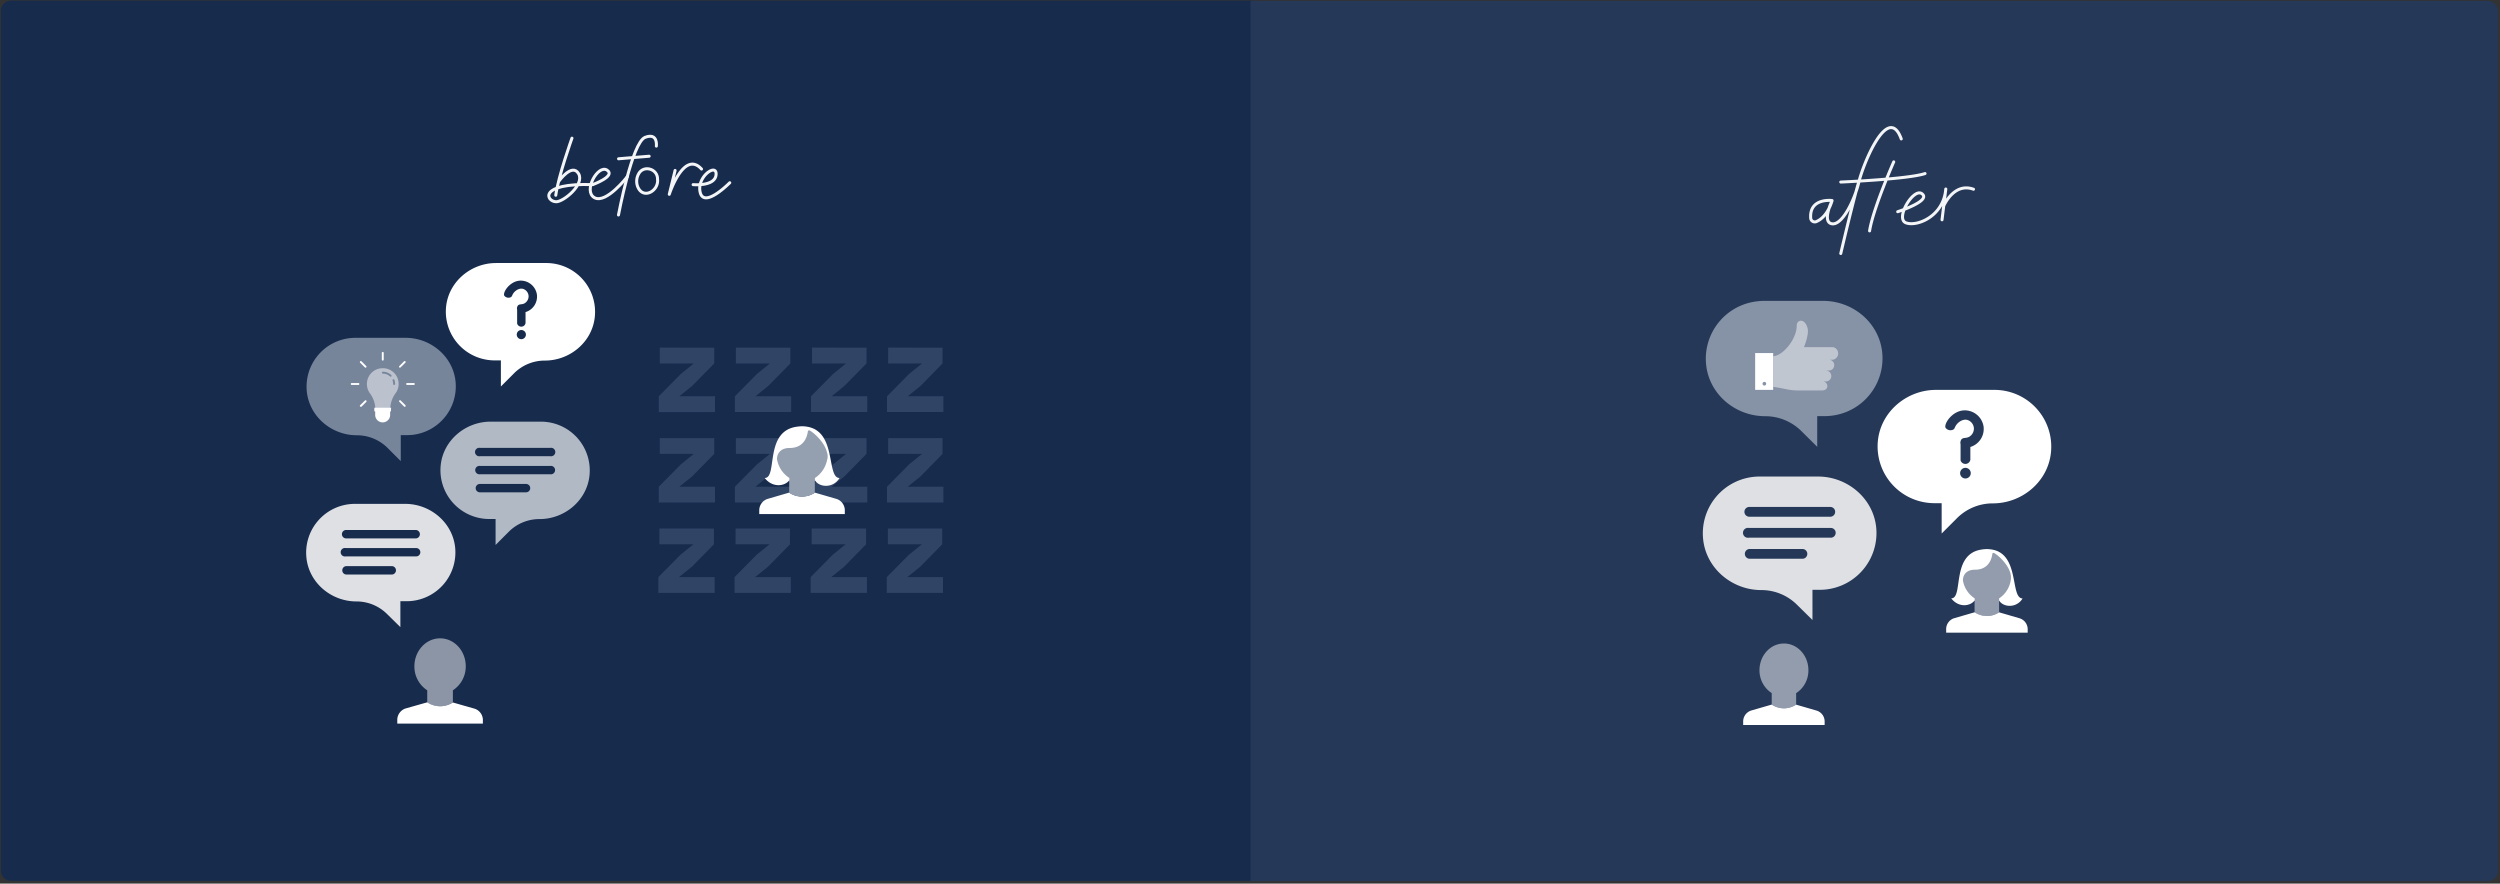 <svg xmlns="http://www.w3.org/2000/svg" fill="none" viewBox="0 0 829 293">
  <rect x="0" y="0" width="829" height="293" fill="#333333" stroke="none"/>
  <path fill="#172B4D" d="M.286 288.688a3.4 3.4 0 003.4 3.399h411.599V.19H3.685a3.4 3.4 0 00-3.399 3.4v285.098z"/>
  <path fill="#253858" d="M414.679 292.19h410.208a3.4 3.4 0 003.399-3.399V3.691a3.4 3.4 0 00-3.399-3.399H414.679V292.19z"/>
  <path fill="#304566" d="M236.84 115.297v5.222l-7.278 7.408-4.306 3.482H237.1v5.222h-18.65v-5.222l7.316-7.408 4.296-3.482h-11.278v-5.259l18.056.037zM262.083 115.296v5.223l-7.278 7.408-4.306 3.482h11.844v5.222h-18.65v-5.222l7.315-7.408 4.297-3.482h-11.279v-5.26l18.057.037zM287.326 115.296v5.223l-7.279 7.408-4.296 3.482h11.834v5.222h-18.65v-5.222l7.316-7.408 4.306-3.482h-11.288v-5.26l18.057.037zM312.54 115.296v5.223l-7.241 7.408-4.306 3.482h11.834v5.222h-18.686v-5.222l7.315-7.408 4.306-3.482h-11.251v-5.26l18.029.037zM236.84 145.28v5.232l-7.278 7.408-4.306 3.481h11.843v5.223H218.45v-5.223l7.315-7.408 4.297-3.481h-11.279v-5.223l18.057-.009zM262.083 145.28v5.232l-7.278 7.408-4.306 3.481h11.844v5.223h-18.65v-5.223l7.315-7.408 4.297-3.481h-11.279v-5.223l18.057-.009zM287.326 145.28v5.232l-7.279 7.408-4.296 3.481h11.834v5.223h-18.65v-5.223l7.316-7.408 4.306-3.481h-11.288v-5.223l18.057-.009zM312.54 145.28v5.232l-7.241 7.408-4.306 3.481h11.834v5.223h-18.686v-5.223l7.315-7.408 4.306-3.481h-11.251v-5.223l18.029-.009zM236.729 175.273v5.223l-7.269 7.407-4.324 3.473h11.843v5.223H218.32v-5.223l7.316-7.408 4.306-3.482h-11.288v-5.232l18.075.019zM261.954 175.273v5.223l-7.27 7.407-4.305 3.473h11.843v5.223h-18.64v-5.223l7.315-7.408 4.297-3.491h-11.279v-5.223l18.039.019zM287.196 175.273v5.223l-7.269 7.407-4.306 3.473h11.844v5.223h-18.659v-5.223l7.315-7.408 4.306-3.491h-11.288v-5.223l18.057.019zM312.439 175.273v5.222l-7.269 7.408-4.306 3.473h11.843v5.222h-18.659v-5.222l7.344-7.408 4.305-3.482h-11.278v-5.223l18.02.01z"/>
  <path fill="#fff" d="M277.408 165.449l-7.204-2.093a7.828 7.828 0 01-4.26 1.287 7.736 7.736 0 01-4.055-1.176l-.195-.12-7.204 2.102a3.987 3.987 0 00-2.723 3.62v1.389h28.373v-1.389a3.986 3.986 0 00-2.732-3.62z"/>
  <path fill="#949FB0" d="M274.455 151.392c0-5.121-3.806-9.26-8.51-9.26s-8.51 4.186-8.51 9.26a9.374 9.374 0 004.26 8.01v4.009l.185.121a7.767 7.767 0 004.056 1.176 7.827 7.827 0 004.259-1.287v-4.019a9.427 9.427 0 004.26-8.01z"/>
  <path fill="#fff" d="M267.777 141.52a10.704 10.704 0 00-1.796-.176c-.583.017-1.164.067-1.741.149-10.936 1.5-6.269 17.01-10.677 17.01 2.778 3.482 6.843 2.639 8.186.732v-.75a9.268 9.268 0 01-4.074-6.084c-.111-.593.092-3.852 4.185-3.852 4.871 0 5.815-3.936 6.019-5.464a.426.426 0 01.454-.379c.059 0 .116.016.167.046 1.592.843 6.38 5.149 5.852 9.204a2.09 2.09 0 01-.065.408 9.267 9.267 0 01-4.065 6.139v.732c1.389 2.426 6.056 2.778 8.176-.732-4.407 0-.87-15.279-10.621-16.983z"/>
  <g>
    <path fill="#fff" d="M157.38 234.999l-7.205-2.056a7.95 7.95 0 01-4.25 1.25 7.978 7.978 0 01-4.065-1.176l-.185-.13-7.214 2.047a4.011 4.011 0 00-2.722 3.621v1.389h28.382v-1.389a3.982 3.982 0 00-2.741-3.556z"/>
    <path fill="#fff" d="M154.444 220.933c0-5.13-3.815-9.26-8.51-9.26s-8.519 4.185-8.519 9.26a9.382 9.382 0 004.259 7.972v4.01l.186.13a7.99 7.99 0 004.065 1.148 7.87 7.87 0 004.25-1.287v-4.001a9.436 9.436 0 004.269-7.972z" opacity=".5"/>
    <path fill="#fff" d="M181.206 87.221h-16.724c-8.334 0-15.742 6.195-16.566 14.538a16.163 16.163 0 008.48 15.841c1.874 1 3.926 1.621 6.04 1.827.5.056 1 .074 1.5.084h2.157v8.639l4.399-4.398a14.41 14.41 0 0110.186-4.186c8.334 0 15.742-6.186 16.566-14.529a16.188 16.188 0 00-3.558-11.863 16.189 16.189 0 00-12.48-5.953zm-8.334 25.252a1.518 1.518 0 111.518-1.519 1.526 1.526 0 01-1.509 1.519h-.009zm1.398-8.973v3.649a1.443 1.443 0 01-.6.921 1.435 1.435 0 01-1.076.227 1.417 1.417 0 01-1.111-1v-4.565a1.744 1.744 0 01.231-1.389c.528-.639 1.398-.241 2.306-.806a2.703 2.703 0 001.259-2.39 2.64 2.64 0 00-1.852-2.36c-1.333-.362-2.778.694-3.352 1.713-.278.481-.287.824-.694 1.046a1.76 1.76 0 01-2.176-.519c-.538-1.194 2.018-4.99 5.5-4.972a5.436 5.436 0 015.324 4.547 5.377 5.377 0 01-3.787 5.898h.028z"/>
    <path fill="#DEE0E4" d="M117.701 167.083h16.668c8.333 0 15.741 6.185 16.566 14.538a16.194 16.194 0 01-3.61 11.845 16.171 16.171 0 01-12.41 5.897h-2.148v8.602l-4.408-4.343a14.39 14.39 0 00-10.186-4.185c-8.334 0-15.742-6.186-16.566-14.538a16.17 16.17 0 013.581-11.893 16.168 16.168 0 0112.513-5.923zm-2.963 23.427h15.325a1.398 1.398 0 000-2.778h-15.325a1.402 1.402 0 00-1.238 1.389 1.398 1.398 0 001.238 1.389zm-.093-6h23.353a1.391 1.391 0 00.983-2.371 1.389 1.389 0 00-.983-.407h-23.381a1.415 1.415 0 00-1.053.236 1.413 1.413 0 00.058 2.344 1.42 1.42 0 00.995.198h.028zm0-5.982h23.353a1.402 1.402 0 001.238-1.389 1.398 1.398 0 00-1.238-1.389h-23.381a1.395 1.395 0 00-1.237 1.389 1.398 1.398 0 001.237 1.389h.028z"/>
    <path fill="#B1B9C5" d="M179.437 139.818h-16.751c-8.334 0-15.742 6.185-16.557 14.529a16.186 16.186 0 0014.538 17.677c.5.046 1.009.074 1.519.074h2.148v8.612l4.398-4.408a14.376 14.376 0 0110.186-4.176c8.334 0 15.742-6.186 16.566-14.529a16.167 16.167 0 00-3.589-11.854 16.17 16.17 0 00-10.921-5.842 14.362 14.362 0 00-1.537-.083zm-5.001 23.437h-15.315a1.391 1.391 0 01-.983-2.371c.261-.261.614-.407.983-.407h15.315a1.389 1.389 0 110 2.778zm8.075-5.982h-23.363a1.415 1.415 0 01-1.091-.345 1.394 1.394 0 01.509-2.377c.188-.06.386-.079.582-.056h23.363a1.394 1.394 0 011.559 1.389 1.41 1.41 0 01-.468 1.044 1.394 1.394 0 01-1.091.345zm0-5.991h-23.363a1.405 1.405 0 01-1.361-2.214c.219-.303.548-.505.917-.564.147-.019.297-.019.444 0h23.363a1.41 1.41 0 011.611 1.166 1.409 1.409 0 01-1.166 1.612 1.84 1.84 0 01-.445 0z"/>
    <path fill="#77859B" d="M117.83 112.019h16.668c8.334 0 15.742 6.186 16.566 14.529a16.177 16.177 0 01-14.538 17.677c-.5 0-1.009.074-1.519.074h-2.111v8.612l-4.398-4.399a14.359 14.359 0 00-10.186-4.176c-8.334 0-15.742-6.185-16.576-14.538a16.188 16.188 0 0114.52-17.696 14.52 14.52 0 011.574-.083z"/>
    <path fill="#fff" d="M126.923 119.567a.31.31 0 01-.222-.092.314.314 0 01-.092-.223v-2.213a.315.315 0 11.629 0v2.213a.292.292 0 01-.185.294.307.307 0 01-.12.021h-.01zM121.22 121.928a.322.322 0 01-.223-.093l-1.574-1.564a.336.336 0 010-.454.35.35 0 01.454 0l1.565 1.574a.284.284 0 01.067.1.296.296 0 010 .236.34.34 0 01-.289.201zM118.849 127.651h-2.214a.32.32 0 01-.225-.096.302.302 0 01-.089-.228.312.312 0 01.314-.306h2.214a.323.323 0 01.324.306.337.337 0 01-.324.324zM119.646 134.892a.315.315 0 01-.222-.537l1.593-1.537a.314.314 0 01.444 0 .299.299 0 01.096.222.299.299 0 01-.096.222l-1.555 1.575a.34.34 0 01-.26.055zM134.203 134.892a.318.318 0 01-.222-.083l-1.565-1.575a.313.313 0 01.226-.523.313.313 0 01.218.079l1.574 1.565a.349.349 0 010 .454.317.317 0 01-.231.083zM137.22 127.651h-2.213a.323.323 0 01-.324-.324.312.312 0 01.315-.306h2.222a.318.318 0 01.315.306.325.325 0 01-.315.324zM132.637 121.928a.321.321 0 01-.222-.093.312.312 0 010-.444l1.565-1.574a.323.323 0 01.454 0 .322.322 0 010 .435l-1.584 1.565a.296.296 0 01-.095.077.298.298 0 01-.118.034zM129.683 135.198h-5.556v1.231h.287v1c-.02.338.028.677.143.996a2.493 2.493 0 001.35 1.434 2.485 2.485 0 001.969 0 2.471 2.471 0 001.349-1.434c.115-.319.164-.658.143-.996v-1h.278l.037-1.231z"/>
    <path fill="#fff" d="M126.331 122.131a5.213 5.213 0 00-3.53 1.94 5.227 5.227 0 00-1.1 3.875 5.125 5.125 0 001.019 2.547 8.765 8.765 0 011.732 5.324h4.954v-.296a8.94 8.94 0 011.796-5.158c.562-.78.897-1.7.968-2.659a5.206 5.206 0 00-2.492-4.843 5.209 5.209 0 00-2.726-.758c-.232 0-.38.009-.621.028zm3.436 2.676a.306.306 0 01-.1.075.317.317 0 01-.345-.057 3.473 3.473 0 00-2.398-.926.305.305 0 01-.121-.041.34.34 0 01-.096-.085.335.335 0 01.03-.431.31.31 0 01.187-.091 4.133 4.133 0 012.843 1.139.326.326 0 010 .417zm.926 2.843a.323.323 0 01-.324-.324 3.236 3.236 0 00-.195-1.149.335.335 0 01.195-.407.317.317 0 01.407.176c.156.446.234.916.232 1.389a.315.315 0 01-.297.315h-.018z" opacity=".5"/>
  </g>
  <g>
    <path fill="#fff" d="M602.465 235.655l-6.862-1.991a7.507 7.507 0 01-4.056 1.223 7.415 7.415 0 01-3.861-1.121c-.065 0-.121-.083-.186-.13l-6.861 1.991a3.816 3.816 0 00-2.602 3.445v1.333h27.011v-1.333a3.785 3.785 0 00-2.583-3.417z"/>
    <path fill="#fff" d="M599.668 222.238c0-4.889-3.63-8.853-8.112-8.853s-8.112 3.982-8.112 8.853a8.974 8.974 0 004.056 7.593v3.815l.185.13a7.49 7.49 0 003.862 1.12 7.4 7.4 0 004.056-1.231v-3.815a8.953 8.953 0 004.065-7.612z" opacity=".5"/>
  </g>
  <g>
    <path fill="#fff" d="M669.73 205.034l-6.824-1.991a7.407 7.407 0 01-4.047 1.232 7.595 7.595 0 01-3.871-1.12c-.064 0-.12-.093-.185-.13l-6.861 1.991a3.796 3.796 0 00-2.593 3.454v1.324h27.03v-1.324a3.823 3.823 0 00-2.649-3.436z"/>
    <path fill="#fff" d="M666.935 191.644c0-4.879-3.63-8.843-8.112-8.843s-8.103 3.982-8.103 8.843a8.98 8.98 0 004.047 7.603v3.796a7.402 7.402 0 004.056 1.241 7.494 7.494 0 004.084-1.241v-3.815a8.982 8.982 0 002.98-3.278 8.983 8.983 0 001.048-4.306z" opacity=".5"/>
    <path fill="#fff" d="M660.572 182.237a9.643 9.643 0 00-3.37-.019c-10.418 1.427-5.973 16.205-10.186 16.205 2.648 3.315 6.482 2.51 7.787.658v-.667a8.836 8.836 0 01-3.87-5.797c-.111-.574.074-3.704 3.981-3.704 4.63 0 5.556-3.75 5.742-5.213a.396.396 0 01.279-.345c.051-.016.104-.021.156-.016a.431.431 0 01.157.046c1.51.797 6.075 4.908 5.556 8.769a1.767 1.767 0 01-.065.389 8.78 8.78 0 01-3.833 5.871v.704c1.324 2.306 5.769 2.657 7.787-.667-4.204-.037-.833-14.621-10.121-16.214z"/>
  </g>
  <path fill="#fff" d="M661.438 129.285h-19.459c-9.697 0-18.317 7.208-19.276 16.916a18.806 18.806 0 004.189 13.779 18.81 18.81 0 0012.706 6.779c.582.065 1.163.086 1.745.097h2.511v10.053l5.118-5.118a16.763 16.763 0 0111.852-4.87c9.697 0 18.317-7.198 19.276-16.906a18.814 18.814 0 00-9.806-18.481 18.815 18.815 0 00-7.024-2.152 16.74 16.74 0 00-1.832-.097zm-9.697 29.382a1.761 1.761 0 01-1.633-1.091 1.774 1.774 0 01.383-1.925 1.77 1.77 0 011.926-.383 1.763 1.763 0 011.091 1.632 1.778 1.778 0 01-1.756 1.767h-.011zm1.627-10.44v4.245a1.672 1.672 0 01-1.95 1.336 1.647 1.647 0 01-1.293-1.164v-5.312a2.038 2.038 0 01.269-1.616c.614-.743 1.627-.28 2.683-.937a3.146 3.146 0 001.465-2.78 3.089 3.089 0 00-.65-1.709 3.093 3.093 0 00-1.505-1.039c-1.551-.42-3.232.808-3.9 1.994-.323.56-.334.959-.808 1.217a2.046 2.046 0 01-2.532-.603c-.625-1.39 2.349-5.808 6.4-5.786a6.324 6.324 0 016.195 5.29 6.256 6.256 0 01-4.406 6.864h.032z"/>
  <path fill="#DEE0E4" d="M583.482 158.022h19.394c9.697 0 18.317 7.197 19.276 16.916a18.827 18.827 0 01-9.884 18.436 18.832 18.832 0 01-8.756 2.209h-2.5v10.009l-5.129-5.053a16.738 16.738 0 00-11.852-4.87c-9.697 0-18.317-7.198-19.276-16.917a18.833 18.833 0 014.167-13.838 18.817 18.817 0 0114.56-6.892zm-3.448 27.26h17.832a1.63 1.63 0 001.44-1.616 1.625 1.625 0 00-1.44-1.616h-17.832a1.622 1.622 0 00-1.44 1.616 1.629 1.629 0 001.44 1.616zm-.108-6.982H607.1a1.618 1.618 0 001.143-2.759 1.618 1.618 0 00-1.143-.473h-27.206a1.642 1.642 0 00-1.666.738 1.63 1.63 0 00-.215 1.237 1.638 1.638 0 001.881 1.257h.032zm0-6.961H607.1a1.625 1.625 0 001.028-2.698 1.63 1.63 0 00-1.028-.534h-27.206a1.626 1.626 0 000 3.232h.032z"/>
  <g>
    <path fill="#8692A5" d="M584.758 99.769h19.788c9.955 0 18.641 7.297 19.604 17.205a19.154 19.154 0 01-10.058 18.76 19.158 19.158 0 01-7.157 2.158c-.596.064-1.196.094-1.796.093h-2.547v10.186l-5.213-5.177a17.029 17.029 0 00-12.038-4.981c-9.954 0-18.64-7.297-19.603-17.205a19.159 19.159 0 014.273-14.026 19.141 19.141 0 0112.941-6.893 16.562 16.562 0 011.806-.12z"/>
    <path fill="#F9FAFB" d="M605.352 122.891a1.795 1.795 0 011.907 1.685 1.797 1.797 0 01-1.685 1.908.916.916 0 01-.222 0h-1.195a1.591 1.591 0 011.797 1.537c0 .981-.806 1.454-1.797 1.454h-7.76c-3.416 0-4.194-.593-8.389-1.195v-10.186c2.935 0 7.788-5.389 7.788-10.186 0-1.852 2.62-2.592 3.592.871.593 2.13-1.194 6.324-1.194 6.324h9.575a2.124 2.124 0 011.778 2.093 2.119 2.119 0 01-1.778 2.093h-1.195a1.79 1.79 0 011.186.568 1.792 1.792 0 010 2.447 1.79 1.79 0 01-1.186.568h-1.222" opacity=".5"/>
    <path fill="#fff" d="M582.008 117.066v12.223h5.973v-12.223h-5.973zm2.991 10.778a.6.6 0 01-.362-1.028.602.602 0 011.029.362.605.605 0 01-.537.666h-.13z"/>
  </g>
  <g>
    <path stroke="#F4F5F7" stroke-linecap="round" stroke-linejoin="round" d="M189.663 45.815s-4.555 12.722-5.372 18.93M185.339 60.065s4.335-6.094 6.492-2.513c2.157 3.581-4.942 9.35-7.382 9.35-3.361 0-6.167-6.282 12.093-5.685"/>
    <path stroke="#F4F5F7" stroke-linecap="round" stroke-linejoin="round" d="M196.543 61.217s7.78-2.806 4.764-4.796c-3.015-1.99-8.062 6.963-4.188 9.13 3.874 2.168 10.9-6.973 10.9-6.973"/>
    <path stroke="#F4F5F7" stroke-linecap="round" stroke-linejoin="round" d="M205.085 71.29s4.513-24.082 8.837-25.747c4.324-1.665 3.727 2.91 3.727 2.91M205.106 52.652l10.157-.848"/>
    <path stroke="#F4F5F7" stroke-linecap="round" stroke-linejoin="round" d="M218.068 59.971c-.062 3.675-5.067 6.22-6.69 1.717a5.034 5.034 0 01.377-4c1.57-3.015 6.188-1.821 6.282 1.571l.031.712zM232.624 56.055c-5.864-6.45-10.691 8.376-10.691 8.376l1.927-7.905M229.839 61.228c.115 0 7.329.66 7.612-3.34.282-4-6.639.816-5.236 6.03 1.403 5.215 9.769-3.319 9.769-3.319"/>
  </g>
  <g>
    <path stroke="#F4F5F7" stroke-linecap="round" stroke-linejoin="round" d="M607.506 66.495s-7.484-.973-7.085 5.75a1.354 1.354 0 001.203 1.335c.218.024.439-.006.643-.088 1.547-.648 3.829-2.37 5.239-6.922 0 0-3.48 7.147 0 7.646 3.48.499 7.558-8.145 8.918-13.933 1.36-5.787 9.654-26.306 14.032-14.22M610.397 84.057s4.328-18.535 6.236-24.61M610.397 60.37s22.451-.96 27.94-2.819M627.961 53.674s-6.848 15.516-8.008 22.888M629.281 70.2s11.401-3.642 7.971-6c-2.832-1.908-8.931 8.358-5.202 9.705 3.73 1.347 12.473-2.258 13.172-11.226l-1.247 10.203M644.538 68.265s3.381-7.895 9.867-5.513"/>
  </g>
</svg>
